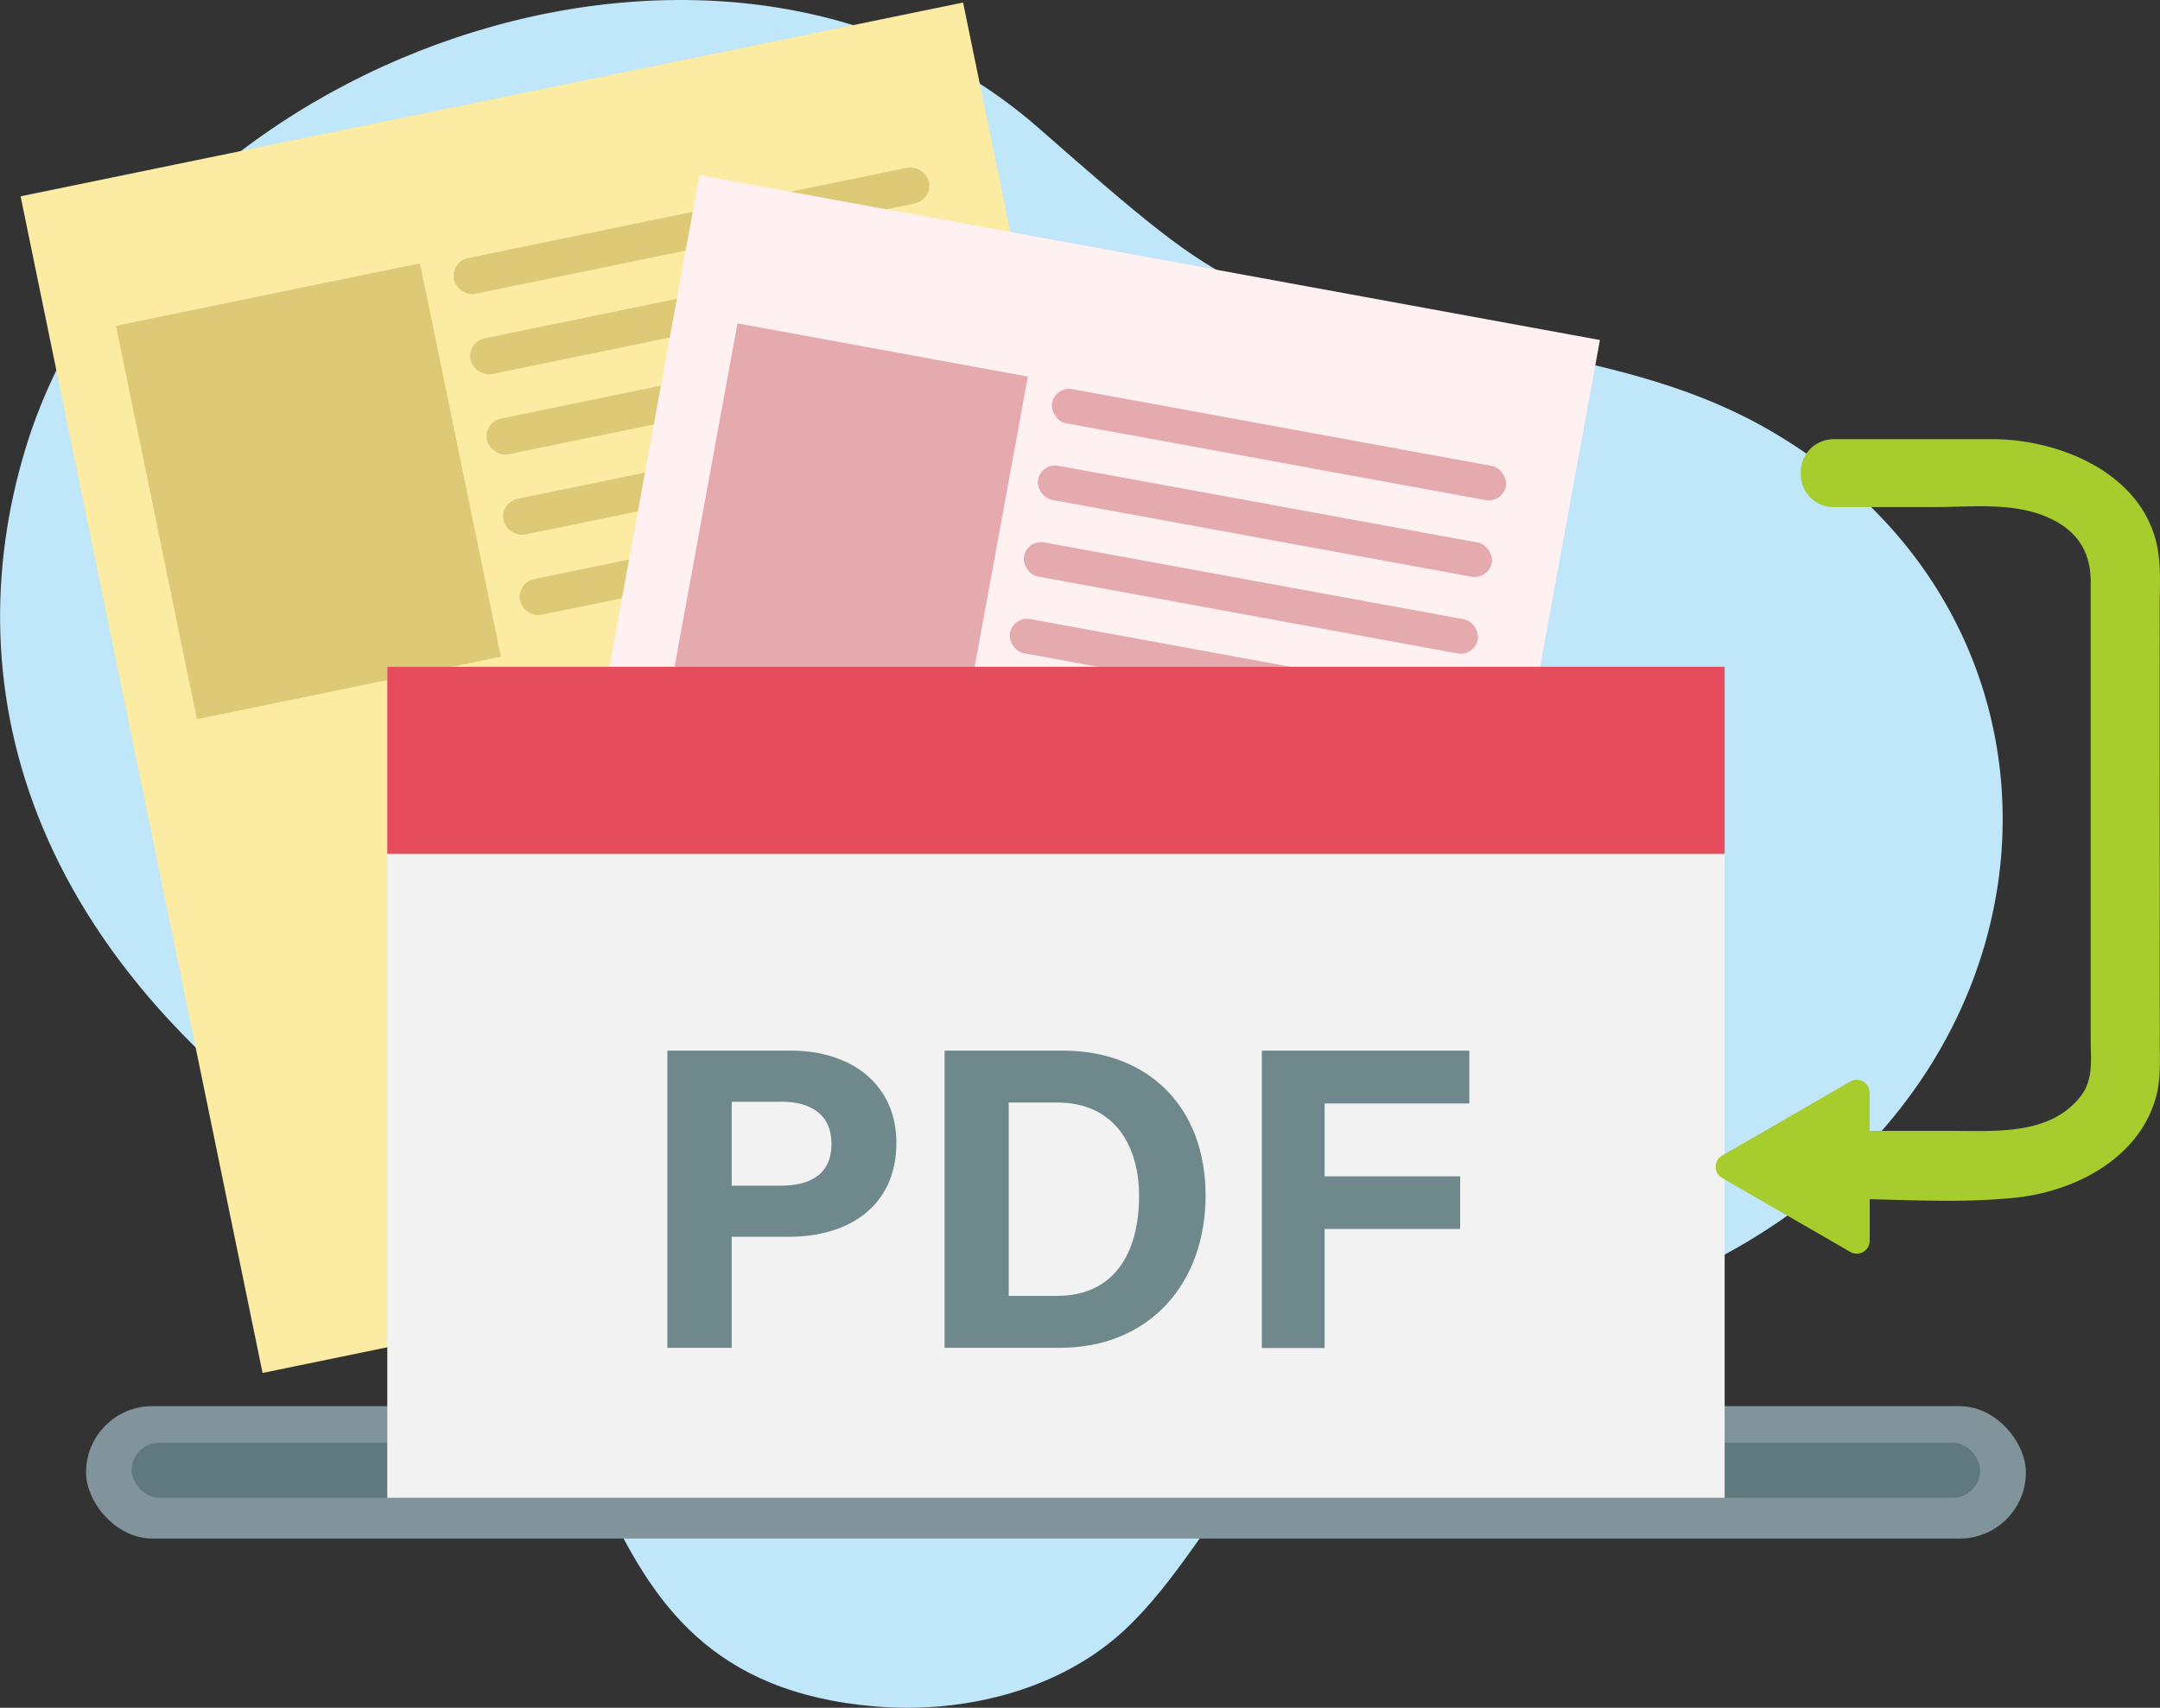 <svg id="圖層_1" data-name="圖層 1" xmlns="http://www.w3.org/2000/svg" viewBox="0 0 501.07 396.19"><rect x="0" y="0" width="501.07" height="396.19" fill="#333333" stroke="none"/><defs><style>.cls-1{fill:#c0e6f9;fill-rule:evenodd;}.cls-2{fill:#fceba2;}.cls-3{fill:#ddc976;}.cls-4{fill:#fff0f2;}.cls-5{fill:#e5aaae;}.cls-6{fill:#81949b;}.cls-7{fill:#60797f;}.cls-8{fill:#f2f2f2;}.cls-9{fill:#e54c5c;}.cls-10{fill:#6f888c;}.cls-11{fill:#a6cc2e;}</style></defs><path class="cls-1" d="M346.68,308.77C419.31,296.84,458.82,249.52,464,200.94c4.17-39.35-14.2-79.53-55.77-102.4-17.05-9.37-36.34-13.78-56.68-17.67-66.44-12.69-62.75-9.26-110.77-51.3-74-64.72-207.86-15.77-235,74.95C-10.45,158.64,4.33,226.1,92.53,278.77c55.17,32.94,34.37,110.74,110.55,117.12,21,1.75,43.16-4,57.95-17.88,24.15-22.71,31-60.27,85.65-69.24Z"/><rect class="cls-2" x="30.54" y="20.22" width="223.21" height="278.68" transform="translate(-29.21 31.89) rotate(-11.62)"/><rect class="cls-3" x="104.16" y="49.31" width="112.5" height="8.47" rx="4.24" transform="translate(-7.5 33.39) rotate(-11.62)"/><rect class="cls-3" x="107.99" y="67.93" width="112.5" height="8.47" rx="4.24" transform="translate(-11.17 34.55) rotate(-11.62)"/><rect class="cls-3" x="111.81" y="86.54" width="112.5" height="8.47" rx="4.24" transform="translate(-14.84 35.7) rotate(-11.62)"/><rect class="cls-3" x="115.64" y="105.16" width="112.5" height="8.47" rx="4.24" transform="translate(-18.51 36.85) rotate(-11.62)"/><rect class="cls-3" x="119.47" y="123.78" width="112.5" height="8.47" rx="4.24" transform="translate(-22.18 38) rotate(-11.62)"/><rect class="cls-3" x="35.54" y="67.38" width="72" height="93.18" transform="translate(-21.48 16.74) rotate(-11.62)"/><rect class="cls-4" x="136.66" y="57.57" width="212.35" height="265.12" transform="translate(38.22 -40.63) rotate(10.38)"/><rect class="cls-5" x="243.19" y="99.1" width="107.02" height="8.06" rx="4.03" transform="translate(23.43 -51.75) rotate(10.38)"/><rect class="cls-5" x="239.93" y="116.88" width="107.02" height="8.06" rx="4.03" transform="translate(26.58 -50.88) rotate(10.38)"/><rect class="cls-5" x="236.68" y="134.67" width="107.02" height="8.06" rx="4.03" transform="translate(29.73 -50) rotate(10.38)"/><rect class="cls-5" x="233.42" y="152.45" width="107.02" height="8.06" rx="4.03" transform="translate(32.88 -49.12) rotate(10.38)"/><rect class="cls-3" x="230.16" y="170.24" width="107.02" height="8.06" rx="4.03" transform="matrix(0.98, 0.18, -0.18, 0.98, 36.03, -48.24)"/><rect class="cls-5" x="162.54" y="80.45" width="68.49" height="88.64" transform="translate(25.69 -33.4) rotate(10.38)"/><rect class="cls-6" x="19.96" y="326.22" width="450" height="30.71" rx="15.35"/><rect class="cls-7" x="30.54" y="334.69" width="428.82" height="12.8" rx="6.4"/><rect class="cls-8" x="89.84" y="154.69" width="310.24" height="192.8"/><rect class="cls-9" x="89.84" y="154.69" width="310.24" height="43.41"/><path class="cls-10" d="M154.82,243.73h28.52c14.65,0,24.6,8.25,24.6,21.35,0,15-11.34,21.85-24.94,21.85H169.74v25.75H154.82Zm14.92,31.34h11.38c6.9,0,11.77-2.66,11.77-9.7s-5.14-9.77-11.46-9.77H169.74Z"/><path class="cls-10" d="M219.12,243.73h27.34c20.08,0,33.21,13.23,33.21,33.61,0,20.11-12.74,35.34-33.84,35.34H219.12ZM234,300.64h11.18c13.22,0,19.06-9.83,19.06-23.26,0-11.26-5.47-21.6-19-21.6H234Z"/><path class="cls-10" d="M292.72,243.73h48.13V256H307.28v16.9h31.44v12.22H307.28v27.61H292.72Z"/><path class="cls-11" d="M501,141.05c0-4.76.38-9.79-.62-14.49-3.54-16.63-22.06-24.38-37.38-24.67H425.24a7.61,7.61,0,0,0-7.5,7.5v.75a7.61,7.61,0,0,0,7.5,7.5h23.31c8.5,0,18.42-1.18,26.38,2.34C481.84,123,485,127.92,485,135.07V241.32c0,4.42.64,9.08-2.21,12.83-7,9.26-19.7,8.21-30,8.21H433.71v-8.87a3,3,0,0,0-4.49-2.57l-23.53,13.59-6.24,3.6a3,3,0,0,0,0,5.15L423,286.84l6.24,3.61a3,3,0,0,0,4.49-2.57v-9.67c11.3.27,22.81.81,33.93-.37,13.7-1.46,28.54-9.07,32.47-23.3,1.16-4.2.89-8.66.89-13Z"/></svg>